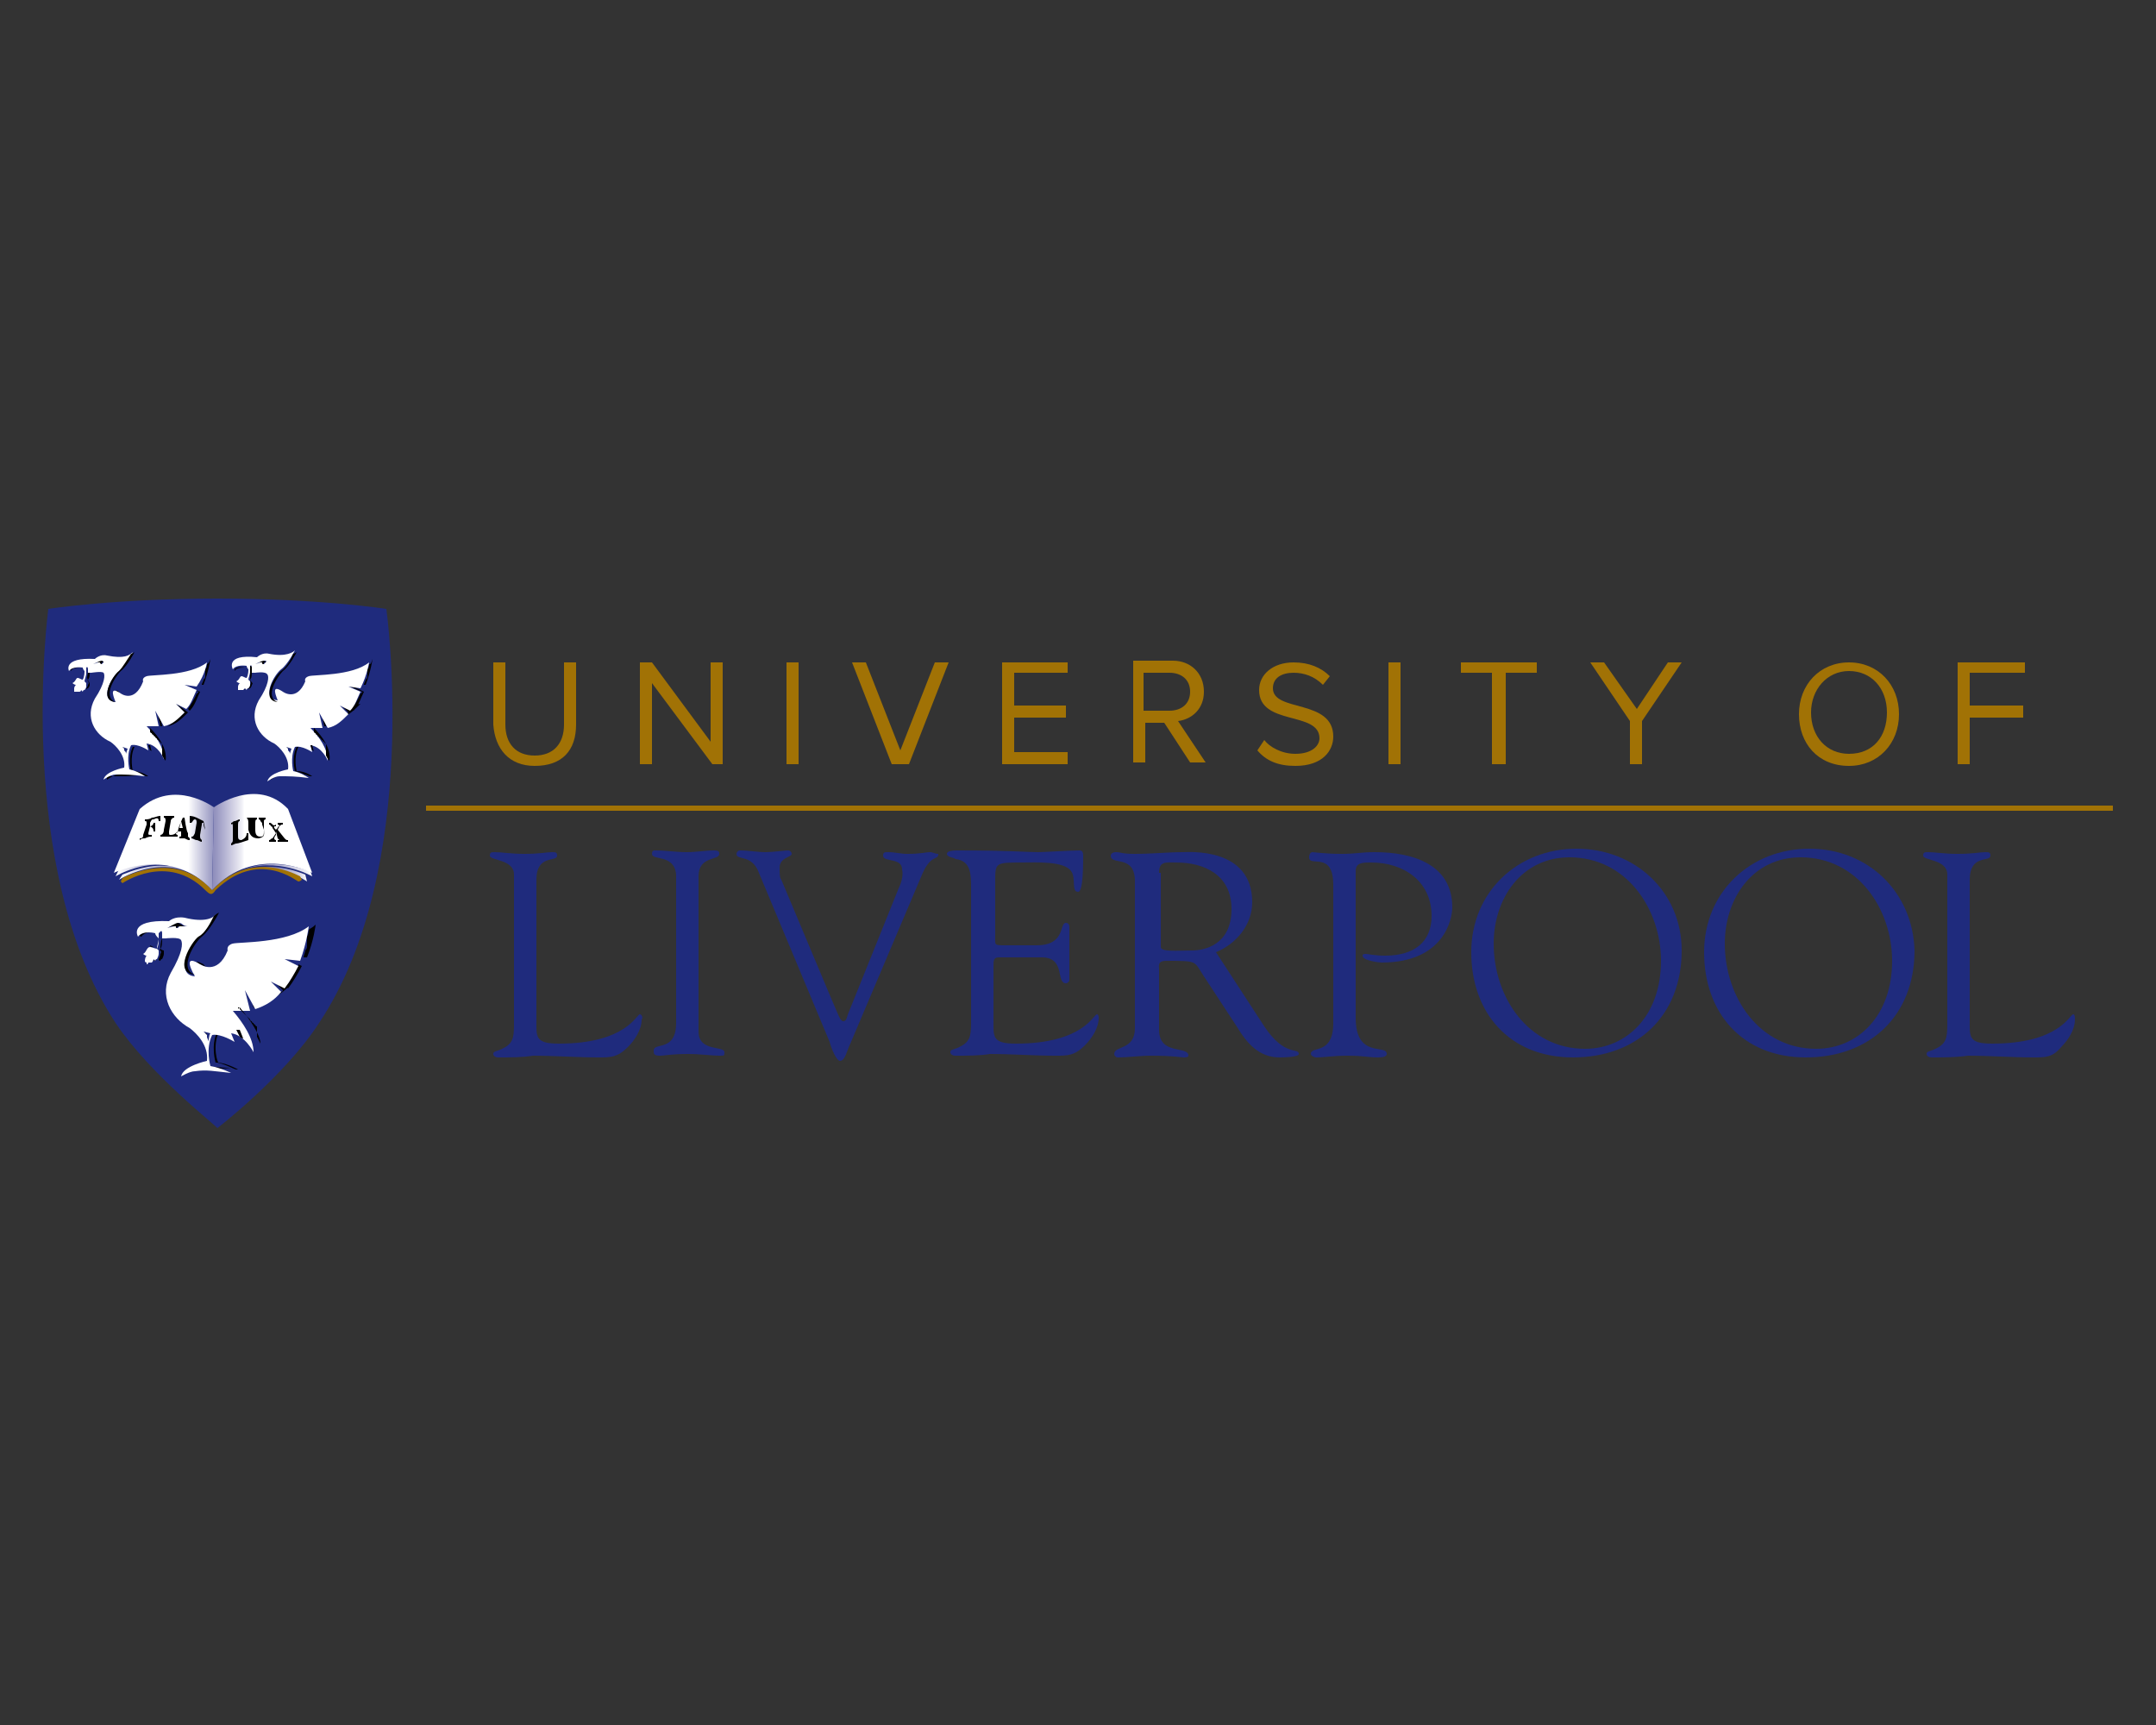 <?xml version="1.0" encoding="UTF-8"?> <!-- Generator: Adobe Illustrator 25.3.0, SVG Export Plug-In . SVG Version: 6.00 Build 0) --> <svg xmlns="http://www.w3.org/2000/svg" xmlns:xlink="http://www.w3.org/1999/xlink" version="1.1" id="Layer_1" x="0px" y="0px" width="125px" height="100px" viewBox="0 0 125 100" style="enable-background:new 0 0 125 100;" xml:space="preserve"><rect x="0" y="0" width="125" height="100" fill="#333333" stroke="none"/> <style type="text/css"> .st0{fill:#1F2B7D;} .st1{fill:none;} .st2{fill:#FFFFFF;} .st3{fill:url(#SVGID_1_);} .st4{fill:url(#SVGID_2_);} .st5{fill:url(#SVGID_3_);} .st6{fill:url(#SVGID_4_);} .st7{fill:#A17205;} .st8{fill:url(#SVGID_5_);} .st9{fill:url(#SVGID_6_);} </style> <g id="Layer_1_1_"> <g> <g> <g> <g> <path class="st0" d="M22.4,35.3c0,0-3.8-0.6-9.8-0.6l0,0c-6,0-9.8,0.6-9.8,0.6s-2,15,3.9,24c2,3,5.9,6,5.9,6.1l0,0l0,0l0,0l0,0 l0,0l0,0c0,0,3.9-3,5.9-6.1C24.5,50.3,22.4,35.3,22.4,35.3z"></path> </g> </g> <g> <path d="M4.1,38.8c0,0.1,0,0.1,0,0.1c0.1-0.2,0.4-0.2,0.6-0.2C4.6,38.7,4.3,38.6,4.1,38.8z"></path> <g> <g> <path class="st1" d="M4.8,39.9C4.8,39.9,4.8,39.9,4.8,39.9C4.8,39.9,4.8,39.9,4.8,39.9L4.8,39.9z"></path> </g> <path d="M4.8,39.4L4.8,39.4C4.8,39.4,4.8,39.4,4.8,39.4L4.8,39.4L4.8,39.4L4.8,39.4c0,0-0.1-0.1-0.1-0.1c0,0,0,0,0,0 C4.7,39.3,4.7,39.3,4.8,39.4L4.8,39.4z M4.6,40.1C4.6,40.1,4.5,40.1,4.6,40.1C4.5,40.1,4.5,40.1,4.6,40.1L4.6,40.1L4.6,40.1 L4.6,40.1L4.6,40.1L4.6,40.1L4.6,40.1C4.5,40.1,4.5,40.1,4.6,40.1C4.6,40.1,4.6,40.1,4.6,40.1C4.6,40.1,4.6,40.1,4.6,40.1 L4.6,40.1z M7,43.3c0,0,0.1,0.1,0.1,0.1c0,0,0,0,0,0s0,0,0,0.1c0,0,0,0,0,0c0,0,0,0,0,0c0.1,0.1,0.1,0.1,0.1,0.2v-0.3 c-0.1-0.1-0.1-0.1-0.1-0.1L7,43.3z M9.1,41.2l0.2,0.9c0,0,0,0-0.1,0l0,0c0,0,0,0-0.1,0h0c0,0,0,0,0,0s0,0,0,0h0c0,0,0,0-0.1,0 c0,0,0,0,0,0c-0.1,0-0.1,0-0.2,0c0,0,0.1,0,0.1,0c0.2,0,0.4,0,0.5,0l-0.1-0.5L9.1,41.2z M6.3,38.4c0,0-0.1,0-0.2,0 c-0.1,0-0.1-0.1-0.3-0.1c-0.1,0-0.5,0.2-0.5,0.2c0,0,0.3-0.1,0.3-0.1c0,0,0,0,0.1,0c0,0,0,0.1,0.1,0.1c0.1,0,0.1,0,0.1-0.1 C6.1,38.4,6.2,38.4,6.3,38.4C6.3,38.4,6.3,38.4,6.3,38.4z M6.7,40.1C6.7,40.1,6.8,40.1,6.7,40.1C6.8,40.1,6.8,40.1,6.7,40.1 C6.8,40.1,6.8,40.1,6.7,40.1c0.1,0,0.1,0.1,0.1,0.1h0l0,0h0c0,0,0,0,0,0l0,0l0,0c0,0,0,0,0,0l0,0c0.1,0,0.2,0.1,0.4,0.1 c-0.2,0-0.3-0.1-0.3-0.1C6.9,40,6.7,40,6.7,40.1C6.7,40.1,6.7,40.1,6.7,40.1L6.7,40.1z M4.9,39.9L4.9,39.9 C4.8,39.9,4.8,39.9,4.9,39.9C4.8,40,4.7,40,4.7,40h0c0,0,0,0,0,0l0,0h0l0,0h0C4.7,40,4.7,40,4.9,39.9C4.8,40,4.8,40,4.9,39.9 C4.9,40,4.9,39.9,4.9,39.9L4.9,39.9z M5.1,39.4c0.1-0.1,0.1-0.3,0.1-0.5l0,0v-0.2v0l0,0v0c0,0,0-0.1-0.1-0.1c0,0,0,0,0,0.1 s0,0.2,0,0.2C5.1,39.1,5,39.3,5.1,39.4C5,39.5,5.1,39.5,5.1,39.4c0,0.1,0.1,0.2,0,0.3c0,0.1-0.1,0.2-0.1,0.2c0,0,0,0,0,0 c0,0,0,0.1,0,0.1c0,0,0-0.1,0.1-0.1c0,0,0.1-0.1,0.1-0.2C5.2,39.6,5.2,39.6,5.1,39.4C5.1,39.5,5.1,39.5,5.1,39.4z M10.2,40.8 l0.5,0.5c0,0,0,0-0.1,0.1l0,0c0,0,0,0,0,0l0,0c0,0,0,0,0,0l0,0c0,0,0,0,0,0l0,0c0,0,0,0,0,0s0,0,0,0l0,0c0,0,0,0,0,0l0,0 c0,0,0,0,0,0l0,0c0,0,0,0,0,0c0,0,0,0,0,0c0,0,0,0,0,0l0,0C10,41.9,9.9,42,9.7,42.1l0,0l0,0c0.5-0.1,0.8-0.4,1.2-0.8L10.5,41 L10.2,40.8z M12,38.5c0,0.1,0,0.2-0.1,0.3c0,0,0,0,0,0s0,0,0,0.1c0,0,0,0,0,0s0,0,0,0s0,0,0,0v0c0,0,0,0,0,0.1v0c0,0,0,0,0,0.1 l0,0c0,0,0,0.1,0,0.1c0,0,0,0,0,0c0,0.1,0,0.1-0.1,0.2l0,0c0,0.1-0.1,0.2-0.1,0.3l0.1,0c0.3-0.8,0.4-1.5,0.4-1.5 C12.1,38.5,12,38.5,12,38.5z M10.8,39.8l0.7,0.3c0,0,0,0.1-0.1,0.1c-0.1,0.3-0.3,0.6-0.5,0.9l0,0l0.1,0.1 c0.3-0.3,0.4-0.7,0.6-1.1L11,39.9L10.8,39.8z M7.8,43.3C7.8,43.3,7.8,43.3,7.8,43.3L7.8,43.3c-0.1,0-0.1,0-0.1,0c0,0,0,0,0,0 c-0.3,0.6-0.1,1.4-0.1,1.4c0,0,0,0,0,0C8.1,44.8,8.4,45,8.5,45c0,0,0.1,0,0.1,0c0,0-0.4-0.3-0.9-0.3 C7.7,44.7,7.5,43.9,7.8,43.3z M6.8,45C6.8,45,6.8,45,6.8,45L6.8,45c-0.1,0-0.1,0-0.1,0l0,0c0,0,0,0-0.1,0l0,0c0,0,0,0-0.1,0 l0,0c0,0,0,0-0.1,0l0,0c0,0,0,0-0.1,0l0,0c0,0-0.1,0-0.1,0.1c0,0,0,0.1,0,0.1c0,0,0.4-0.3,0.7-0.3c0.5,0,0.8,0,1.4,0 C7.7,45,7.3,45,6.8,45z"></path> <path class="st2" d="M6,38.4c0,0-0.1,0.1-0.1,0.1s-0.1,0-0.1-0.1c0,0,0,0-0.1,0c0,0-0.3,0.1-0.3,0.1c0,0,0.4-0.2,0.5-0.2 C5.9,38.3,6,38.3,6,38.4c0.1,0,0.3,0,0.3,0c0,0,0,0-0.1,0C6.2,38.4,6.1,38.4,6,38.4z M7.3,43.7c0-0.1,0-0.1-0.1-0.2 c0,0,0,0,0,0c0,0,0,0,0,0c0,0,0,0,0-0.1c0,0,0,0,0,0c0,0-0.1-0.1-0.1-0.1l0.3,0.1L7.3,43.7L7.3,43.7z M12,38.4 c-1,0.8-3.2,0.7-3.5,0.8c-0.3,0.1-0.2,0.3-0.2,0.3C7.8,40.8,7,40.2,7,40.2c-0.6-0.4-0.5,0-0.3,0.5c-1-0.1-0.2-1.5,0.2-1.8 c0.4-0.3,0.8-1.1,0.8-1.1C7.5,38,7.2,38.2,6.2,38c-0.4-0.1-0.7,0.2-0.7,0.2C3.6,38.1,4,38.9,4,38.9c0.2-0.3,0.8-0.2,0.8-0.2 c0,0.1,0.1,0.2,0.1,0.2c0,0.1,0,0.3-0.1,0.5c-0.1,0-0.2-0.1-0.3-0.1c-0.1,0-0.1,0.2-0.3,0.3c0,0,0.1,0.1,0.2,0.1 c-0.1,0.1-0.1,0.2-0.1,0.2c0,0.1,0,0.1,0,0.1c0,0,0,0.1,0,0.1c0,0,0.1,0,0.1,0c0,0,0.1,0,0.2,0s0.1-0.1,0.1-0.1c0,0,0,0,0,0 c0,0,0.1,0.1,0.1,0.1c0,0,0-0.1,0.1-0.1c0,0,0.1-0.1,0.1-0.2c0-0.1,0-0.1,0-0.2c0,0-0.1-0.1-0.1-0.1c0-0.1,0.1-0.3,0.1-0.5l0,0 c0,0,0-0.1,0-0.2c0-0.1,0-0.1,0-0.1c0.1-0.1,0.1,0.1,0.1,0.1V39c0.1,0,0.2,0,0.2,0S5.9,38.9,6,39s0.1,0.6-0.5,1.5 c-0.6,1.1,0,2.1,0.9,2.5c0.3,0.2,0.9,0.8,0.8,1.5c0,0-1.1,0.2-1.2,0.7c0,0,0.4-0.3,0.7-0.3c0.6,0,0.9,0,1.7,0.1 c0,0-0.4-0.3-0.9-0.4c0,0-0.2-0.8,0.1-1.4c0,0,0,0,0,0c0.4-0.1,1,0.3,1,0.3l-0.1-0.4c0.7,0.1,1,0.9,1,0.9c0-0.7-0.5-1.4-1-1.9 c0.1,0,0.1,0,0.2,0c0.2,0,0.4,0,0.5,0l-0.2-0.9l0.5,0.9c0.5-0.1,0.8-0.4,1.2-0.8l-0.5-0.5l0.6,0.3c0.3-0.3,0.4-0.7,0.6-1.1 l-0.7-0.3l0.7,0.1C11.9,39.1,12,38.4,12,38.4z"></path> <path d="M6.9,38.9c-0.4,0.3-1.2,1.7-0.2,1.8c-0.8-0.3,0-1.5,0.3-1.8c0.4-0.3,0.8-1.1,0.8-1.1c0,0-0.1,0.1-0.2,0.1 C7.4,38.2,7.1,38.7,6.9,38.9z M8.7,42.2c0,0-0.1,0-0.1,0C8.6,42.2,8.6,42.2,8.7,42.2C8.7,42.2,8.7,42.2,8.7,42.2 c0,0.1,0,0.1,0,0.2c0,0,0,0,0,0c0,0,0,0.1,0.1,0.1l0,0c0,0,0,0.1,0.1,0.1l0,0c0,0,0,0.1,0.1,0.1c0,0,0,0,0,0c0,0,0,0.1,0.1,0.1 c0,0,0,0,0,0c0,0,0,0.1,0.1,0.1l0,0c0,0,0,0.1,0.1,0.1l0,0c0,0,0,0.1,0.1,0.1v0c0,0,0,0.1,0,0.1v0c0,0,0,0.1,0,0.1c0,0,0,0,0,0 c0,0,0,0.1,0,0.1v0c0,0,0,0.1,0,0.1c0,0,0,0,0,0c0,0,0,0.1,0,0.1s0,0,0,0s0,0,0,0.1s0,0,0,0c0,0,0,0,0,0.1v0 c0.1,0.2,0.2,0.3,0.2,0.3C9.7,43.4,9.2,42.7,8.7,42.2z M8.6,43.2l0.1,0.3c0.1,0,0.1,0.1,0.1,0.1l-0.1-0.4 C8.7,43.2,8.6,43.2,8.6,43.2z"></path> </g> <g> <path class="st1" d="M7.2,43.3c0,0,0.1,0.1,0.1,0.1v-0.1L7.2,43.3z"></path> </g> </g> <g> <path d="M13.6,38.8c0,0.1,0,0.1,0,0.1c0.1-0.2,0.4-0.2,0.6-0.2C14.1,38.7,13.8,38.6,13.6,38.8z"></path> <g> <g> <path class="st1" d="M14.2,39.9C14.2,39.9,14.3,39.9,14.2,39.9C14.3,39.9,14.2,39.9,14.2,39.9L14.2,39.9z"></path> </g> <path d="M14.2,39.4L14.2,39.4C14.3,39.4,14.3,39.4,14.2,39.4L14.2,39.4L14.2,39.4L14.2,39.4c0,0-0.1-0.1-0.1-0.1s0,0,0,0 C14.1,39.3,14.2,39.3,14.2,39.4L14.2,39.4z M14,40.1C14,40.1,14,40.1,14,40.1C14,40.1,14,40.1,14,40.1L14,40.1L14,40.1L14,40.1 L14,40.1L14,40.1L14,40.1C14,40.1,14,40.1,14,40.1C14,40.1,14.1,40.1,14,40.1C14,40.1,14,40.1,14,40.1L14,40.1z M16.5,43.3 c0,0,0.1,0.1,0.1,0.1c0,0,0,0,0,0s0,0,0,0.1c0,0,0,0,0,0c0,0,0,0,0,0c0.1,0.1,0.1,0.1,0.1,0.2v-0.3c-0.1-0.1-0.1-0.1-0.1-0.1 L16.5,43.3z M18.6,41.2l0.2,0.9c0,0,0,0-0.1,0l0,0c0,0,0,0-0.1,0h0c0,0,0,0,0,0s0,0,0,0h0c0,0,0,0-0.1,0c0,0,0,0,0,0 c-0.1,0-0.1,0-0.2,0c0,0,0.1,0,0.1,0c0.2,0,0.4,0,0.5,0l-0.1-0.5L18.6,41.2z M15.7,38.4c0,0-0.1,0-0.2,0 c-0.1,0-0.1-0.1-0.3-0.1c-0.1,0-0.5,0.2-0.5,0.2c0,0,0.3-0.1,0.3-0.1c0,0,0,0,0.1,0c0,0,0,0.1,0.1,0.1c0.1,0,0.1,0,0.1-0.1 C15.5,38.4,15.6,38.4,15.7,38.4C15.7,38.4,15.7,38.4,15.7,38.4z M16.2,40.1C16.2,40.1,16.2,40.1,16.2,40.1 C16.2,40.1,16.2,40.1,16.2,40.1C16.2,40.1,16.3,40.1,16.2,40.1c0.1,0,0.1,0.1,0.1,0.1h0l0,0h0c0,0,0,0,0,0l0,0l0,0c0,0,0,0,0,0 l0,0c0.1,0,0.2,0.1,0.4,0.1c-0.2,0-0.3-0.1-0.3-0.1C16.3,40,16.2,40,16.2,40.1C16.2,40.1,16.2,40.1,16.2,40.1L16.2,40.1z M14.3,39.9L14.3,39.9C14.3,39.9,14.3,39.9,14.3,39.9c-0.1,0-0.1,0.1-0.2,0.1h0c0,0,0,0,0,0l0,0h0l0,0h0 C14.1,40,14.2,40,14.3,39.9C14.3,40,14.3,40,14.3,39.9C14.3,40,14.3,39.9,14.3,39.9L14.3,39.9z M14.5,39.4 c0.1-0.1,0.1-0.3,0.1-0.5l0,0v-0.2v0l0,0v0c0,0,0-0.1-0.1-0.1c0,0,0,0,0,0.1s0,0.2,0,0.2C14.5,39.1,14.5,39.3,14.5,39.4 C14.5,39.5,14.5,39.5,14.5,39.4c0,0.1,0.1,0.2,0,0.3c0,0.1-0.1,0.2-0.1,0.2c0,0,0,0,0,0c0,0,0,0.1,0,0.1c0,0,0-0.1,0.1-0.1 c0,0,0.1-0.1,0.1-0.2C14.7,39.6,14.6,39.6,14.5,39.4C14.6,39.5,14.6,39.5,14.5,39.4z M19.7,40.8l0.5,0.5c0,0,0,0-0.1,0.1l0,0 c0,0,0,0,0,0l0,0c0,0,0,0,0,0l0,0c0,0,0,0,0,0l0,0c0,0,0,0,0,0s0,0,0,0l0,0c0,0,0,0,0,0l0,0c0,0,0,0,0,0l0,0c0,0,0,0,0,0 c0,0,0,0,0,0c0,0,0,0,0,0l0,0c-0.1,0.1-0.3,0.1-0.4,0.2l0,0l0,0c0.5-0.1,0.8-0.4,1.2-0.8L20,41L19.7,40.8z M21.4,38.5 c0,0.1,0,0.2-0.1,0.3c0,0,0,0,0,0s0,0,0,0.1c0,0,0,0,0,0s0,0,0,0s0,0,0,0v0c0,0,0,0,0,0.1v0c0,0,0,0,0,0.1l0,0c0,0,0,0.1,0,0.1 c0,0,0,0,0,0c0,0.1,0,0.1-0.1,0.2l0,0c0,0.1-0.1,0.2-0.1,0.3l0.1,0c0.3-0.8,0.4-1.5,0.4-1.5C21.5,38.5,21.5,38.5,21.4,38.5z M20.3,39.8l0.7,0.3c0,0,0,0.1-0.1,0.1c-0.1,0.3-0.3,0.6-0.5,0.9l0,0l0.1,0.1c0.3-0.3,0.4-0.7,0.6-1.1l-0.6-0.3L20.3,39.8z M17.3,43.3C17.3,43.3,17.3,43.3,17.3,43.3L17.3,43.3c-0.1,0-0.1,0-0.1,0c0,0,0,0,0,0c-0.3,0.6-0.1,1.4-0.1,1.4c0,0,0,0,0,0 c0.4,0.1,0.8,0.3,0.9,0.3c0,0,0.1,0,0.1,0c0,0-0.4-0.3-0.9-0.3C17.2,44.7,17,43.9,17.3,43.3z M16.3,45C16.3,45,16.2,45,16.3,45 L16.3,45c-0.1,0-0.1,0-0.1,0l0,0c0,0,0,0-0.1,0l0,0c0,0,0,0-0.1,0l0,0c0,0,0,0-0.1,0l0,0c0,0,0,0-0.1,0l0,0c0,0-0.1,0-0.1,0.1 c0,0,0,0.1,0,0.1c0,0,0.4-0.3,0.7-0.3c0.5,0,0.8,0,1.4,0C17.1,45,16.8,45,16.3,45z"></path> <path class="st2" d="M15.4,38.4c0,0-0.1,0.1-0.1,0.1c-0.1,0-0.1,0-0.1-0.1c0,0,0,0-0.1,0c0,0-0.3,0.1-0.3,0.1 c0,0,0.4-0.2,0.5-0.2C15.4,38.3,15.5,38.3,15.4,38.4c0.1,0,0.3,0,0.3,0c0,0,0,0-0.1,0C15.6,38.4,15.5,38.4,15.4,38.4z M16.8,43.7c0-0.1,0-0.1-0.1-0.2c0,0,0,0,0,0s0,0,0,0c0,0,0,0,0-0.1c0,0,0,0,0,0s-0.1-0.1-0.1-0.1l0.3,0.1L16.8,43.7L16.8,43.7 z M21.4,38.4c-1,0.8-3.2,0.7-3.5,0.8s-0.2,0.3-0.2,0.3c-0.5,1.2-1.3,0.6-1.3,0.6c-0.6-0.4-0.5,0-0.3,0.5 c-1-0.1-0.2-1.5,0.2-1.8c0.4-0.3,0.8-1.1,0.8-1.1c-0.1,0.1-0.5,0.4-1.5,0.2c-0.4-0.1-0.7,0.2-0.7,0.2c-1.9-0.2-1.4,0.7-1.4,0.7 c0.2-0.3,0.8-0.2,0.8-0.2c0,0.1,0.1,0.2,0.1,0.2c0,0.1,0,0.3-0.1,0.5c-0.1,0-0.2-0.1-0.3-0.1c-0.1,0-0.1,0.2-0.3,0.3 c0,0,0.1,0.1,0.2,0.1c-0.1,0.1-0.1,0.2-0.1,0.2c0,0.1,0,0.1,0,0.1c0,0,0,0.1,0,0.1c0,0,0.1,0,0.1,0c0,0,0.1,0,0.2,0 c0,0,0.1-0.1,0.1-0.1c0,0,0,0,0,0c0,0,0.1,0.1,0.1,0.1c0,0,0-0.1,0.1-0.1c0,0,0.1-0.1,0.1-0.2c0-0.1,0-0.1,0-0.2 c0,0-0.1-0.1-0.1-0.1c0-0.1,0.1-0.3,0.1-0.5l0,0c0,0,0-0.1,0-0.2c0-0.1,0-0.1,0-0.1c0.1-0.1,0.1,0.1,0.1,0.1V39 c0.1,0,0.2,0,0.2,0s0.6-0.1,0.7,0.1c0.1,0.1,0.1,0.6-0.5,1.5c-0.6,1.1,0,2.1,0.9,2.5c0.3,0.2,0.9,0.8,0.8,1.5 c0,0-1.1,0.2-1.2,0.7c0,0,0.4-0.3,0.7-0.3c0.6,0,0.9,0,1.7,0.1c0,0-0.4-0.3-0.9-0.4c0,0-0.2-0.8,0.1-1.4c0,0,0,0,0,0 c0.4-0.1,1,0.3,1,0.3L18,43.2c0.7,0.1,1,0.9,1,0.9c0-0.7-0.5-1.4-1-1.9c0.1,0,0.1,0,0.2,0c0.2,0,0.4,0,0.5,0l-0.2-0.9l0.5,0.9 c0.5-0.1,0.8-0.4,1.2-0.8l-0.5-0.5l0.6,0.3c0.3-0.3,0.4-0.7,0.6-1.1l-0.7-0.3l0.7,0.1C21.3,39.1,21.4,38.4,21.4,38.4z"></path> <path d="M16.3,38.9c-0.4,0.3-1.2,1.7-0.2,1.8c-0.8-0.3,0-1.5,0.3-1.8c0.4-0.3,0.8-1.1,0.8-1.1c0,0-0.1,0.1-0.2,0.1 C16.9,38.2,16.6,38.7,16.3,38.9z M18.2,42.2c0,0-0.1,0-0.1,0C18.1,42.2,18.1,42.2,18.2,42.2C18.1,42.2,18.1,42.2,18.2,42.2 c0,0.1,0,0.1,0,0.2c0,0,0,0,0,0s0,0.1,0.1,0.1l0,0c0,0,0,0.1,0.1,0.1l0,0c0,0,0,0.1,0.1,0.1c0,0,0,0,0,0c0,0,0,0.1,0.1,0.1 c0,0,0,0,0,0c0,0,0,0.1,0.1,0.1l0,0c0,0,0,0.1,0.1,0.1l0,0c0,0,0,0.1,0.1,0.1v0c0,0,0,0.1,0,0.1v0c0,0,0,0.1,0,0.1c0,0,0,0,0,0 c0,0,0,0.1,0,0.1v0c0,0,0,0.1,0,0.1c0,0,0,0,0,0c0,0,0,0.1,0,0.1s0,0,0,0s0,0,0,0.1s0,0,0,0c0,0,0,0,0,0.1v0 c0.1,0.2,0.2,0.3,0.2,0.3C19.2,43.4,18.7,42.7,18.2,42.2z M18,43.2l0.1,0.3c0.1,0,0.1,0.1,0.1,0.1l-0.1-0.4 C18.1,43.2,18.1,43.2,18,43.2z"></path> </g> <g> <path class="st1" d="M16.6,43.3c0,0,0.1,0.1,0.1,0.1v-0.1L16.6,43.3z"></path> </g> </g> <g> <path d="M8.1,54.2c0,0.1,0.1,0.1,0.1,0.1c0.1-0.2,0.5-0.3,0.7-0.3C8.7,54,8.4,54,8.1,54.2z"></path> <g> <g> <path class="st1" d="M8.9,55.5C8.9,55.6,8.9,55.6,8.9,55.5C9,55.6,8.9,55.6,8.9,55.5L8.9,55.5z"></path> </g> <path d="M8.9,54.9C8.9,54.9,8.9,54.9,8.9,54.9C8.9,54.9,9,54.9,8.9,54.9L8.9,54.9L8.9,54.9C9,54.9,9,54.9,8.9,54.9 c0,0-0.2-0.1-0.2-0.1c0,0,0,0,0,0C8.7,54.9,8.8,54.9,8.9,54.9L8.9,54.9z M8.6,55.8C8.6,55.8,8.6,55.8,8.6,55.8 C8.6,55.8,8.6,55.8,8.6,55.8L8.6,55.8L8.6,55.8L8.6,55.8L8.6,55.8C8.6,55.8,8.6,55.8,8.6,55.8L8.6,55.8 C8.6,55.8,8.6,55.8,8.6,55.8C8.6,55.8,8.6,55.8,8.6,55.8C8.6,55.8,8.6,55.8,8.6,55.8L8.6,55.8z M11.7,59.9c0,0,0.1,0.1,0.1,0.1 c0,0,0,0,0,0s0,0,0.1,0.1s0,0,0,0.1c0,0,0,0,0,0c0.1,0.1,0.1,0.2,0.1,0.3v-0.3C12,60,12,59.9,11.9,59.9L11.7,59.9z M14.4,57.2 l0.3,1.2c0,0,0,0-0.1,0l0,0c0,0,0,0-0.1,0h0c0,0,0,0-0.1,0s0,0,0,0c0,0,0,0,0,0c0,0,0,0-0.1,0c0,0,0,0,0,0c-0.1,0-0.2,0-0.3,0 c0,0,0.1,0,0.1,0c0.2,0,0.5,0,0.7,0l-0.1-0.6L14.4,57.2z M10.8,53.7c0,0-0.2,0-0.3-0.1s-0.2-0.1-0.3-0.1 c-0.1,0-0.6,0.3-0.6,0.3c0,0,0.3-0.1,0.4-0.1c0.1,0,0.1,0,0.1,0c0,0.1,0.1,0.1,0.1,0.1c0.1,0,0.1-0.1,0.1-0.1 C10.5,53.8,10.6,53.8,10.8,53.7C10.8,53.7,10.8,53.7,10.8,53.7z M11.4,55.8C11.4,55.8,11.4,55.8,11.4,55.8 C11.4,55.8,11.4,55.8,11.4,55.8C11.4,55.8,11.5,55.8,11.4,55.8c0.1,0,0.1,0.1,0.1,0.1c0,0,0,0,0,0c0,0,0,0,0,0c0,0,0,0,0,0 c0,0,0,0,0.1,0c0,0,0,0,0,0l0,0c0,0,0,0,0,0l0,0c0.1,0,0.3,0.2,0.6,0.2c-0.3,0-0.4-0.2-0.4-0.2C11.6,55.8,11.4,55.7,11.4,55.8 C11.3,55.8,11.3,55.8,11.4,55.8L11.4,55.8z M9,55.6L9,55.6C9,55.6,9,55.6,9,55.6c-0.1,0.1-0.1,0.1-0.2,0.1c0,0,0,0,0,0h0l0,0h0 l0,0h0c0,0,0.1,0,0.2,0C9,55.7,9,55.7,9,55.6C9,55.6,9,55.6,9,55.6C9,55.6,9,55.6,9,55.6z M9.3,55c0.1-0.1,0.1-0.4,0.1-0.6l0,0 v-0.3v0l0,0v0c0,0-0.1-0.1-0.1-0.1c0,0,0,0,0.1,0.1c0,0.1,0,0.3,0,0.3C9.3,54.6,9.3,54.9,9.3,55c-0.1,0.1,0,0.1,0,0.1 c0,0,0.1,0.1,0,0.2c0,0.1-0.1,0.3-0.1,0.3c0,0,0,0,0,0c0,0,0,0.1,0.1,0.1c0,0,0-0.1,0.1-0.1c0,0,0.1-0.2,0.1-0.3 c0-0.1,0-0.2,0-0.2C9.4,55.1,9.3,55,9.3,55z M15.8,56.8l0.6,0.6c0,0,0,0.1-0.1,0.1l0,0c0,0,0,0-0.1,0.1l0,0c0,0,0,0,0,0 c0,0,0,0,0,0c0,0,0,0,0,0s0,0,0,0s0,0,0,0s0,0,0,0s0,0,0,0c0,0,0,0,0,0c0,0,0,0,0,0c0,0,0,0,0,0l0,0c0,0,0,0-0.1,0c0,0,0,0,0,0 c0,0,0,0-0.1,0c0,0,0,0,0,0c-0.2,0.1-0.4,0.2-0.6,0.3l0,0l0,0.1c0.6-0.2,1.1-0.5,1.5-1L16.1,57L15.8,56.8z M17.9,53.9 c0,0.1,0,0.2-0.1,0.4v0c0,0,0,0.1,0,0.1s0,0,0,0c0,0,0,0,0,0s0,0,0,0.1v0c0,0,0,0.1,0,0.1v0c0,0,0,0.1,0,0.1c0,0,0,0,0,0 c0,0,0,0.1,0,0.1v0c0,0.1,0,0.2-0.1,0.3l0,0c0,0.1-0.1,0.3-0.1,0.4l0.2,0c0.4-1,0.5-1.9,0.5-1.9C18.1,53.8,18,53.8,17.9,53.9z M16.5,55.5l0.8,0.4c0,0.1,0,0.1-0.1,0.2c-0.2,0.4-0.4,0.8-0.6,1.1l0,0l0.1,0.1c0.3-0.4,0.6-0.9,0.8-1.3l-0.8-0.4H16.5z M12.7,59.8C12.7,59.8,12.7,59.8,12.7,59.8C12.7,59.8,12.7,59.8,12.7,59.8c-0.1,0-0.1,0-0.1,0s0,0,0,0 c-0.4,0.8-0.1,1.8-0.1,1.8c0,0,0,0,0.1,0c0.5,0.1,1,0.4,1.1,0.4c0,0,0.1,0,0.1,0c0,0-0.5-0.3-1.1-0.4 C12.6,61.7,12.3,60.6,12.7,59.8z M11.5,62C11.5,62,11.4,62,11.5,62L11.5,62c-0.1,0-0.1,0-0.2,0l0,0c0,0,0,0-0.1,0l0,0 c0,0,0,0-0.1,0l0,0c0,0,0,0-0.1,0l0,0c0,0,0,0-0.1,0l0,0c0,0-0.1,0-0.1,0.1c0,0,0,0.1,0,0.1c0,0,0.5-0.3,0.8-0.3 c0.6-0.1,1,0,1.8,0C12.5,62,12.1,61.9,11.5,62z"></path> <path class="st2" d="M10.4,53.7c0,0-0.1,0.1-0.1,0.1c-0.1,0-0.1,0-0.1-0.1c0,0,0,0-0.1,0c-0.1,0-0.4,0.1-0.4,0.1 c0,0,0.5-0.3,0.6-0.3c0.1,0,0.2,0,0.3,0.1s0.3,0.1,0.3,0.1s0,0-0.1,0C10.6,53.7,10.5,53.7,10.4,53.7z M12.1,60.4 c0-0.1-0.1-0.2-0.1-0.3c0,0,0,0,0,0c0,0,0,0,0-0.1c0,0,0,0-0.1-0.1c0,0,0,0,0,0c0,0-0.1-0.1-0.1-0.1l0.4,0.1 C12.1,60,12.1,60.4,12.1,60.4z M17.9,53.7c-1.3,1-4,0.9-4.4,1c-0.4,0.1-0.3,0.4-0.3,0.4c-0.6,1.5-1.6,0.8-1.6,0.8 c-0.8-0.5-0.7,0-0.3,0.7c-1.2-0.1-0.2-1.9,0.2-2.2c0.5-0.4,1-1.4,1-1.4c-0.1,0.2-0.6,0.5-1.8,0.2c-0.6-0.1-0.9,0.2-0.9,0.2 C7.4,53.3,8,54.3,8,54.3c0.3-0.4,1-0.2,1-0.2c0,0.1,0.1,0.2,0.2,0.3c0,0.2-0.1,0.4-0.1,0.6c-0.1,0-0.3-0.1-0.4-0.1 c-0.2,0-0.2,0.3-0.4,0.4c0,0,0.1,0.1,0.2,0.1c-0.1,0.1-0.1,0.3-0.1,0.3c0,0.1,0.1,0.1,0.1,0.1c0,0,0,0.1,0,0.1 c0.1,0,0.1-0.1,0.1-0.1s0.1,0,0.2,0c0,0,0.1-0.1,0.1-0.2c0,0,0,0,0,0c0,0,0.1,0.1,0.1,0.1c0,0,0-0.1,0.1-0.1 c0,0,0.1-0.2,0.1-0.3c0-0.1,0-0.2,0-0.2c0,0-0.1-0.1-0.1-0.1c0.1-0.2,0.1-0.4,0.1-0.6l0,0c0,0,0-0.2,0-0.3 C9.3,54,9.3,54,9.3,54c0.1-0.1,0.1,0.1,0.1,0.1v0.3c0.1,0,0.2,0,0.2,0s0.8-0.1,0.9,0.1c0.1,0.2,0.1,0.7-0.6,1.9 c-0.7,1.3,0,2.6,1.1,3.2c0.4,0.3,1.1,1,1,1.9c0,0-1.4,0.3-1.5,0.9c0,0,0.5-0.3,0.8-0.3c0.7-0.1,1.1,0,2.1,0.1 c0,0-0.6-0.3-1.2-0.4c0,0-0.3-1,0.1-1.8c0,0,0,0,0,0c0.5-0.1,1.3,0.4,1.3,0.4l-0.2-0.5c0.8,0.1,1.3,1.1,1.3,1.1 c0-0.8-0.6-1.7-1.2-2.4c0.1,0,0.2,0,0.3,0c0.2,0,0.5,0,0.7,0l-0.3-1.2l0.6,1.1c0.6-0.2,1.1-0.5,1.5-1l-0.6-0.6l0.8,0.4 c0.3-0.4,0.6-0.9,0.8-1.3l-0.8-0.4l0.9,0.1C17.8,54.6,17.9,53.7,17.9,53.7z"></path> <path d="M11.5,54.3c-0.4,0.3-1.5,2.1-0.2,2.2c-1-0.3,0-1.9,0.4-2.2c0.5-0.4,1-1.4,1-1.4c0,0-0.2,0.1-0.3,0.2 C12.2,53.5,11.9,54.1,11.5,54.3z M13.9,58.4c0,0-0.1,0-0.1,0C13.8,58.5,13.8,58.5,13.9,58.4c0,0.1,0,0.1,0,0.1 c0,0,0.1,0.1,0.1,0.1c0,0,0,0,0,0c0,0,0.1,0.1,0.1,0.1c0,0,0,0,0,0c0,0,0.1,0.1,0.1,0.1l0,0c0,0,0.1,0.1,0.1,0.1c0,0,0,0,0,0 c0,0,0.1,0.1,0.1,0.1c0,0,0,0,0,0c0,0,0.1,0.1,0.1,0.1l0,0c0,0,0,0.1,0.1,0.1l0,0c0,0,0,0.1,0.1,0.1c0,0,0,0,0,0 c0,0,0,0.1,0.1,0.1c0,0,0,0,0,0c0,0,0,0.1,0.1,0.1v0c0,0,0,0.1,0,0.1c0,0,0,0,0,0c0,0,0,0.1,0,0.1c0,0,0,0,0,0c0,0,0,0.1,0,0.1 c0,0,0,0,0,0c0,0,0,0.1,0,0.1s0,0,0,0.1c0,0,0,0,0,0.1c0,0,0,0,0,0c0.1,0.2,0.2,0.4,0.2,0.4C15.1,60,14.5,59.1,13.9,58.4z M13.7,59.7l0.2,0.4c0.1,0.1,0.2,0.1,0.2,0.1l-0.2-0.5C13.8,59.7,13.7,59.7,13.7,59.7z"></path> </g> <g> <path class="st1" d="M11.9,59.9c0,0,0.1,0.1,0.2,0.2V60L11.9,59.9z"></path> </g> </g> <linearGradient id="SVGID_1_" gradientUnits="userSpaceOnUse" x1="6.944" y1="49.142" x2="12.34" y2="49.142" gradientTransform="matrix(1 0 0 -1 0 100)"> <stop offset="0" style="stop-color:#FFFFFF"></stop> <stop offset="0.134" style="stop-color:#E7E7F1"></stop> <stop offset="0.389" style="stop-color:#BCBBD8"></stop> <stop offset="0.737" style="stop-color:#8484B5"></stop> <stop offset="0.938" style="stop-color:#6768A3"></stop> </linearGradient> <path class="st3" d="M9.9,50.2C9.8,50.2,9.8,50.2,9.9,50.2c-0.1,0-0.2,0-0.2,0c-1.1-0.1-2.1,0.3-2.6,0.5L6.9,51 c0,0,3.1-2,5.4,0.6C12.3,51.6,11.5,50.4,9.9,50.2z"></path> <linearGradient id="SVGID_2_" gradientUnits="userSpaceOnUse" x1="14.965" y1="49.386" x2="17.861" y2="49.386" gradientTransform="matrix(1 0 0 -1 0 100)"> <stop offset="9.550560e-02" style="stop-color:#6768A3"></stop> <stop offset="0.318" style="stop-color:#8080B3"></stop> <stop offset="0.807" style="stop-color:#CFCEE3"></stop> <stop offset="1" style="stop-color:#FFFFFF"></stop> </linearGradient> <path class="st4" d="M17.7,50.7c-0.5-0.2-1.6-0.6-2.8-0.4c1.6-0.1,2.9,0.8,2.9,0.8L17.7,50.7z"></path> <linearGradient id="SVGID_3_" gradientUnits="userSpaceOnUse" x1="6.743" y1="49.562" x2="10.447" y2="49.562" gradientTransform="matrix(1 0 0 -1 0 100)"> <stop offset="0" style="stop-color:#FFFFFF"></stop> <stop offset="0.155" style="stop-color:#E7E7F1"></stop> <stop offset="0.452" style="stop-color:#BCBCD8"></stop> <stop offset="0.857" style="stop-color:#8484B5"></stop> <stop offset="0.938" style="stop-color:#7A7AAF"></stop> </linearGradient> <path class="st5" d="M6.9,50.4l-0.2,0.4c0,0,1.8-1.1,3.7-0.5C9,49.8,7.5,50.2,6.9,50.4z"></path> <linearGradient id="SVGID_4_" gradientUnits="userSpaceOnUse" x1="13.864" y1="49.52" x2="18.066" y2="49.52" gradientTransform="matrix(1 0 0 -1 0 100)"> <stop offset="9.550560e-02" style="stop-color:#7A7AAF"></stop> <stop offset="0.359" style="stop-color:#9594C0"></stop> <stop offset="0.937" style="stop-color:#EEEEF5"></stop> <stop offset="1" style="stop-color:#FFFFFF"></stop> </linearGradient> <path class="st6" d="M13.9,50.5c2.1-0.9,4.2,0.3,4.2,0.3l-0.1-0.3C17.4,50.3,15.6,49.7,13.9,50.5z"></path> <g> <g> <g> <path class="st7" d="M12.3,51.6c-1.9-2.1-4.4-1.1-5.2-0.7l-0.1,0.2l0.1,0.1c0,0,2.6-1.8,4.8,0.4c0.3,0.3,0.4,0.3,0.6,0 c2.5-2.4,4.7-0.5,4.8-0.5c0.1,0,0.2-0.1,0.2-0.1l-0.1-0.2C16.8,50.5,14.4,49.4,12.3,51.6L12.3,51.6z"></path> </g> </g> </g> <linearGradient id="SVGID_5_" gradientUnits="userSpaceOnUse" x1="6.657" y1="51.136" x2="12.477" y2="51.136" gradientTransform="matrix(1 0 0 -1 0 100)"> <stop offset="0.732" style="stop-color:#FFFFFF"></stop> <stop offset="1" style="stop-color:#8E8EBC"></stop> </linearGradient> <path class="st8" d="M6.6,50.6c0,0,3.3-1.6,5.7,1l0.1-4.8c0,0-2.3-1.7-4.3,0.1L6.6,50.6z"></path> <linearGradient id="SVGID_6_" gradientUnits="userSpaceOnUse" x1="11.589" y1="51.155" x2="14.16" y2="51.155" gradientTransform="matrix(1 0 0 -1 0 100)"> <stop offset="9.550560e-02" style="stop-color:#7A7AAF"></stop> <stop offset="0.359" style="stop-color:#9594C0"></stop> <stop offset="0.937" style="stop-color:#EEEEF5"></stop> <stop offset="1" style="stop-color:#FFFFFF"></stop> </linearGradient> <path class="st9" d="M18.1,50.6c0,0-3.3-1.7-5.8,1l0.1-4.8c0,0,2.5-1.8,4.3,0.1L18.1,50.6z"></path> <g> <g> <path d="M8.7,47.9L8.7,47.9c0.1,0,0.2-0.1,0.2-0.2H9c0,0.1,0,0.2,0,0.3c0,0.1,0,0.1,0,0.2H8.9C8.9,48.1,8.9,48,8.7,47.9 L8.7,47.9l-0.1,0.4c0,0.1,0,0.1,0.2,0.1l0,0.1c-0.1,0-0.2,0-0.4,0.1c-0.1,0-0.2,0-0.3,0.1l0-0.1c0.2,0,0.2-0.1,0.2-0.2l0.2-0.6 c0-0.2,0-0.2-0.1-0.2l0-0.1c0.1,0,0.3,0,0.4-0.1c0.2,0,0.3-0.1,0.5-0.1l0,0.3l-0.1,0c0-0.2-0.1-0.2-0.3-0.1 c-0.1,0-0.1,0-0.2,0.2L8.7,47.9z"></path> <path d="M9.6,47.6c0-0.1,0-0.2-0.1-0.2l0-0.1c0.1,0,0.1,0,0.3,0c0.1,0,0.2,0,0.3,0v0.1c-0.1,0-0.2,0.1-0.2,0.2l-0.1,0.6 c0,0.2,0,0.2,0.1,0.2l0,0.1c-0.1,0-0.2,0-0.3,0c-0.1,0-0.2,0-0.3,0l0-0.1c0.1,0,0.2-0.1,0.2-0.3L9.6,47.6z"></path> <path d="M10.3,48.2c0,0,0,0.1-0.1,0.1c0,0.1,0.1,0.1,0.1,0.1l0,0.1c-0.1,0-0.1,0-0.2,0c-0.1,0-0.1,0-0.2,0l0-0.1 C10.1,48.4,10.2,48.3,10.3,48.2c0.1-0.4,0.3-0.8,0.3-0.8l0.1,0c0,0,0.1,0.8,0.2,0.9c0,0.1,0,0.2,0,0.2c0,0,0.1,0.1,0.1,0.1 l0,0.1c-0.1,0-0.1,0-0.3-0.1c-0.1,0-0.2,0-0.3,0l0-0.1c0.1,0,0.1,0,0.1-0.1c0,0,0-0.1,0-0.1l0-0.1c0,0-0.1,0-0.2,0 C10.4,48.1,10.3,48.1,10.3,48.2L10.3,48.2z M10.5,48c0.1,0,0.1,0,0.1,0l-0.1-0.4L10.4,48C10.4,48,10.4,48,10.5,48z"></path> <path d="M11.9,48.1L11.9,48.1c-0.1-0.2-0.1-0.3-0.1-0.4c-0.1,0-0.1,0-0.1,0.1l-0.1,0.6c0,0.2,0,0.2,0.1,0.3v0.1 c-0.1,0-0.2-0.1-0.3-0.1c-0.1,0-0.2-0.1-0.3-0.1l0-0.1c0.1,0,0.1,0,0.2-0.2l0.1-0.6c0-0.1,0-0.2-0.1-0.2 c-0.1,0-0.1,0.1-0.2,0.2l-0.1,0l0-0.4c0,0,0.2,0,0.4,0.1c0.2,0.1,0.4,0.2,0.4,0.2L11.9,48.1z"></path> <path d="M13.4,48.9c0.1-0.1,0.1-0.1,0.1-0.3l0-0.6c0-0.2,0-0.3-0.1-0.2v-0.1c0.1,0,0.1-0.1,0.2-0.1c0.1,0,0.2-0.1,0.3-0.1v0.1 c-0.1,0-0.1,0.1-0.1,0.3l0,0.5c0,0.2,0,0.3,0.2,0.3c0.2-0.1,0.3-0.2,0.3-0.4h0.1v0.4c-0.3,0.1-0.6,0.2-0.7,0.2 c-0.1,0-0.2,0.1-0.3,0.1L13.4,48.9z"></path> <path d="M14.3,47.4c0.1,0,0.2,0,0.3,0c0.1,0,0.2,0,0.3,0v0.1c-0.1,0-0.1,0.1-0.1,0.3l0,0.3c0,0.3,0.1,0.4,0.3,0.4 c0.2,0,0.2-0.1,0.2-0.4l-0.1-0.3c0-0.1,0-0.1-0.1-0.2c0-0.1-0.1-0.1-0.1-0.1v-0.1c0.1,0,0.1,0,0.2,0c0.1,0,0.1,0,0.2,0v0.1 c0,0-0.1,0-0.1,0.1c0,0.1,0,0.1,0,0.2l0,0.2c0,0.4,0.1,0.5-0.3,0.6c-0.3,0-0.5-0.1-0.6-0.5l0-0.3 C14.4,47.6,14.4,47.5,14.3,47.4L14.3,47.4z"></path> <path d="M16.5,48.6c0.1,0.1,0.1,0.1,0.2,0.1l0,0.1c-0.1,0-0.2,0-0.3,0c-0.1,0-0.2,0-0.3,0v-0.1c0,0,0.1,0,0.1,0c0,0,0,0,0,0 c0,0-0.1-0.1-0.1-0.1L16,48.2L16,48.4c0,0-0.1,0.1-0.1,0.2c0,0.1,0.1,0.1,0.1,0.1v0.1c-0.1,0-0.1,0-0.2,0c-0.1,0-0.1,0-0.2,0 v-0.1c0.1,0,0.1-0.1,0.2-0.1l0.2-0.3l-0.2-0.3c0,0,0-0.1-0.1-0.1c0-0.1-0.1-0.1-0.1-0.1v-0.1c0.1,0,0.1,0,0.2,0.1s0.2,0,0.2,0 v0.1c0,0-0.1,0-0.1,0c0,0,0,0.1,0,0.1l0.1,0.1l0.1-0.1c0,0,0-0.1,0.1-0.1c0,0,0-0.1-0.1-0.1v-0.1c0.1,0,0.1,0,0.2,0 s0.1,0,0.1,0l0,0.1c-0.1,0-0.1,0-0.2,0.1l-0.1,0.2L16.5,48.6z"></path> </g> </g> </g> <g> <path class="st0" d="M37.1,58.8c-0.2,0-0.8,1.7-4.7,1.7c-1.4,0-1.3-0.4-1.3-1.4V51c0-1.5,1.2-1,1.2-1.4c0-0.2-0.1-0.2-0.3-0.2 c-0.3,0-0.7,0.1-1.6,0.1c-0.8,0-1.3-0.1-1.7-0.1c-0.2,0-0.3,0-0.3,0.2c0,0.3,1.4,0.2,1.4,1.1v8.5c0,0.8,0,1.2-0.5,1.5 c-0.5,0.3-0.7,0.2-0.7,0.4c0,0.1,0.1,0.2,0.3,0.2c0.7,0,1.4,0,2-0.1c1.3,0,2.5,0.1,3.8,0.1c0.7,0,1.1,0,1.7-0.6 c0.4-0.4,0.8-1,0.8-1.6C37.3,59,37.2,58.8,37.1,58.8z"></path> <path class="st0" d="M40.5,59.8v-9c0-1.2,1.2-0.9,1.2-1.3c0-0.1,0-0.2-0.3-0.2c-0.5,0-1,0.1-1.6,0.1c-0.6,0-1.2-0.1-1.8-0.1 c-0.1,0-0.2,0-0.2,0.2c0,0.4,1.3,0,1.4,1.2v8.6c0,1.7-1.3,1.1-1.3,1.6c0,0.2,0,0.3,0.4,0.3c0.2,0,0.6-0.1,1.6-0.1 c0.7,0,1.4,0.1,1.8,0.1c0.3,0,0.3,0,0.3-0.2C42,60.6,40.5,61,40.5,59.8z"></path> <path class="st0" d="M53.9,49.4c-0.2,0-0.5,0.1-1.3,0.1c-0.4,0-0.7-0.1-1.1-0.1c-0.2,0-0.3,0-0.3,0.2c0,0.4,1.1,0.1,1.1,0.8 c0.1,0.4-0.1,0.9-0.2,1.1l-2.9,7.2c-0.1,0.2-0.1,0.5-0.3,0.5c-0.2,0-0.3-0.4-0.7-1.3L45.3,51c-0.1-0.1-0.1-0.4-0.1-0.7 c0-0.6,0.7-0.6,0.7-0.8c0-0.1-0.1-0.2-0.2-0.2c-0.2,0-0.9,0.1-1.3,0.1c-0.5,0-1-0.1-1.5-0.1c-0.1,0-0.2,0.1-0.2,0.2 c0,0.4,0.9,0,1.3,1.1l4.1,9.8c0.1,0.4,0.4,1.1,0.6,1.1c0.3,0,0.4-0.6,0.6-1l4.2-9.9c0.5-1.1,0.9-0.7,0.9-1.1 C54.2,49.5,54.1,49.4,53.9,49.4z"></path> <path class="st0" d="M63.6,58.8c-0.2,0-0.8,1.7-4.7,1.7c-1.4,0-1.3-0.4-1.3-1.4v-3.1c0-0.3,0-0.5,0.3-0.5h2.5 c1.4,0,0.8,1.5,1.4,1.5c0.1,0,0.2-0.1,0.2-0.2c0-0.4,0-0.9,0-1.3c0-0.5,0-1.1,0-1.7c0-0.1,0-0.3-0.2-0.3c-0.4,0,0,1.3-1.7,1.3 h-1.8c-0.7,0-0.6,0-0.6-0.6v-3.1c0-1.1,0-1.1,1.6-1.1c0.7,0,2.4-0.1,2.8,0.5c0.3,0.4,0,1.2,0.4,1.2c0.1,0,0.3-0.1,0.3-2 c0-0.2,0-0.4-0.2-0.4c-0.5,0-2.1,0.1-2.4,0.1c-0.7,0-1.6-0.1-4.7-0.1c-0.5,0-0.6,0.1-0.6,0.2c0,0.2,0.4,0.2,0.5,0.3 c0.9,0.1,0.9,0.9,0.9,1.7v7.6c0,0.8,0,1.2-0.5,1.5c-0.5,0.3-0.7,0.2-0.7,0.4c0,0.1,0.1,0.2,0.3,0.2c0.7,0,1.4,0,2-0.1 c1.3,0,2.5,0.1,3.8,0.1c0.7,0,1.1,0,1.7-0.6c0.4-0.4,0.8-1,0.8-1.6C63.7,59,63.7,58.8,63.6,58.8z"></path> <path class="st0" d="M91.4,49.2c-3.4,0-6.1,2.5-6.1,6c0,3.5,2.2,6.1,5.9,6.1c3.7,0,6.3-2.4,6.3-6.2 C97.5,51.7,94.8,49.2,91.4,49.2z M91.9,60.8c-3.3,0-5.3-3-5.3-6.1c0-2.6,1.6-5,4.4-5c3.3,0,5.3,3,5.3,6 C96.3,58.9,94.3,60.8,91.9,60.8z"></path> <path class="st0" d="M104.9,49.2c-3.4,0-6.1,2.5-6.1,6c0,3.5,2.2,6.1,5.9,6.1c3.7,0,6.3-2.4,6.3-6.2 C110.9,51.7,108.3,49.2,104.9,49.2z M105.3,60.8c-3.3,0-5.3-3-5.3-6.1c0-2.6,1.6-5,4.4-5c3.3,0,5.3,3,5.3,6 C109.7,58.9,107.7,60.8,105.3,60.8z"></path> <path class="st0" d="M120.2,58.8c-0.2,0-0.8,1.7-4.7,1.7c-1.4,0-1.3-0.4-1.3-1.4V51c0-1.5,1.2-1,1.2-1.4c0-0.2-0.1-0.2-0.3-0.2 c-0.3,0-0.7,0.1-1.6,0.1c-0.8,0-1.3-0.1-1.7-0.1c-0.2,0-0.3,0-0.3,0.2c0,0.3,1.4,0.2,1.4,1.1v8.5c0,0.8,0,1.2-0.5,1.5 c-0.5,0.3-0.7,0.2-0.7,0.4c0,0.1,0.1,0.2,0.3,0.2c0.7,0,1.4,0,2.1-0.1c1.3,0,2.5,0.1,3.8,0.1c0.7,0,1.1,0,1.6-0.6 c0.4-0.4,0.8-1,0.8-1.6C120.3,59,120.3,58.8,120.2,58.8z"></path> <rect x="24.7" y="46.7" class="st7" width="97.8" height="0.3"></rect> <rect x="45.6" y="38.4" class="st7" width="0.7" height="5.9"></rect> <polygon class="st7" points="61.9,43.6 58.8,43.6 58.8,41.6 61.8,41.6 61.8,40.9 58.8,40.9 58.8,39 61.9,39 61.9,38.4 58.1,38.4 58.1,44.3 61.9,44.3 "></polygon> <polygon class="st7" points="52.7,44.3 55,38.4 54.2,38.4 52.2,43.5 50.2,38.4 49.4,38.4 51.7,44.3 "></polygon> <polygon class="st7" points="37.8,39.6 41.3,44.3 41.9,44.3 41.9,38.4 41.2,38.4 41.2,43 37.8,38.4 37.1,38.4 37.1,44.3 37.8,44.3 "></polygon> <path class="st7" d="M31,44.4c1.6,0,2.4-0.9,2.4-2.4v-3.6h-0.7V42c0,1.1-0.6,1.8-1.7,1.8c-1.1,0-1.7-0.7-1.7-1.8v-3.6h-0.7V42 C28.7,43.4,29.5,44.4,31,44.4z"></path> <polygon class="st7" points="114.2,41.6 117.3,41.6 117.3,40.9 114.2,40.9 114.2,39 117.4,39 117.4,38.4 113.5,38.4 113.5,44.3 114.2,44.3 "></polygon> <polygon class="st7" points="94.5,44.3 95.2,44.3 95.2,41.8 97.5,38.4 96.7,38.4 94.9,41.1 93,38.4 92.2,38.4 94.5,41.8 "></polygon> <polygon class="st7" points="86.5,44.3 87.3,44.3 87.3,39 89.1,39 89.1,38.4 84.7,38.4 84.7,39 86.5,39 "></polygon> <path class="st7" d="M66.3,41.9h1.2l1.5,2.3h0.9l-1.6-2.4c0.8-0.1,1.5-0.7,1.5-1.7c0-1.1-0.8-1.8-1.8-1.8h-2.3v5.9h0.7V41.9z M66.3,39h1.5c0.7,0,1.2,0.4,1.2,1.1c0,0.7-0.5,1.1-1.2,1.1h-1.5V39z"></path> <path class="st7" d="M107.2,44.4c1.7,0,2.9-1.3,2.9-3c0-1.7-1.2-3-2.9-3c-1.7,0-2.9,1.3-2.9,3C104.3,43.1,105.4,44.4,107.2,44.4z M107.2,38.9c1.3,0,2.2,1,2.2,2.4c0,1.4-0.8,2.4-2.2,2.4c-1.3,0-2.2-1-2.2-2.4C105,40,105.9,38.9,107.2,38.9z"></path> <rect x="80.5" y="38.4" class="st7" width="0.7" height="5.9"></rect> <path class="st7" d="M75.1,43.7c-0.8,0-1.5-0.4-1.8-0.8l-0.4,0.6c0.5,0.6,1.2,0.9,2.2,0.9c1.6,0,2.2-0.9,2.2-1.7 c0-2.2-3.5-1.4-3.5-2.8c0-0.6,0.5-0.9,1.2-0.9c0.6,0,1.2,0.2,1.7,0.7l0.4-0.5c-0.5-0.5-1.2-0.8-2.1-0.8c-1.2,0-2,0.7-2,1.6 c0,2.1,3.5,1.2,3.5,2.8C76.5,43.2,76.1,43.7,75.1,43.7z"></path> <path class="st0" d="M78.6,50.5c0-0.5,0.4-0.5,0.9-0.5c1.9,0,3.5,1.1,3.5,3.1c0,1.5-1,2.3-2.7,2.3c-0.6,0-1-0.1-1.1-0.1 c-0.1,0-0.2,0-0.2,0.1c0,0.3,1,0.4,1.1,0.4c3.6,0,4.1-2.5,4.1-3.2c0-2.5-2.3-3.2-4.5-3.2c-0.8,0-1.1,0.1-1.9,0.1 c-1,0-1.6-0.1-1.7-0.1c-0.1,0-0.2,0.1-0.2,0.3c0,0.6,1.4-0.4,1.4,1.6v8c0,1.9-1.3,1.3-1.3,1.8c0,0.1,0.2,0.2,0.3,0.2 c0.5,0,1-0.1,1.8-0.1c1,0,1.2,0.1,1.8,0.1c0.4,0,0.5-0.1,0.5-0.2c0-0.6-1.8,0.3-1.8-2.1L78.6,50.5L78.6,50.5z"></path> <path class="st0" d="M70.5,55.2c1.2-0.5,2.1-1.6,2.1-2.9c0-3.2-3.7-2.9-4-2.9c-0.9,0-1.8,0.1-2.8,0.1c-0.8,0-0.8-0.1-1.1-0.1 c-0.2,0-0.3,0.1-0.3,0.2c0,0.6,1.4-0.1,1.4,1.5v8.5c0,1.3-1.2,1-1.2,1.5c0,0.1,0.1,0.2,0.2,0.2c0.6,0,1.3-0.1,1.9-0.1 c1.4,0,1.8,0.1,1.9,0.1c0.1,0,0.3,0,0.3-0.1c0-0.6-1.7,0-1.7-1.5v-3.5c0-0.2-0.1-0.5,0.4-0.5c1.9,0,1.6,0,2.2,0.9l1.9,2.9 c0.6,1,1.3,1.8,2.5,1.8c0.1,0,1.1,0,1.1-0.2c0-0.4-0.8,0.2-2-1.6L70.5,55.2z M67.2,50.6c0-0.7,0.4-0.6,1-0.6 c1.6,0,3.2,0.7,3.2,2.7c0,2.1-1.6,2.4-2.3,2.4c-0.8,0-1.8,0.1-1.8-0.2V50.6z"></path> </g> </g> </g> </svg> 
